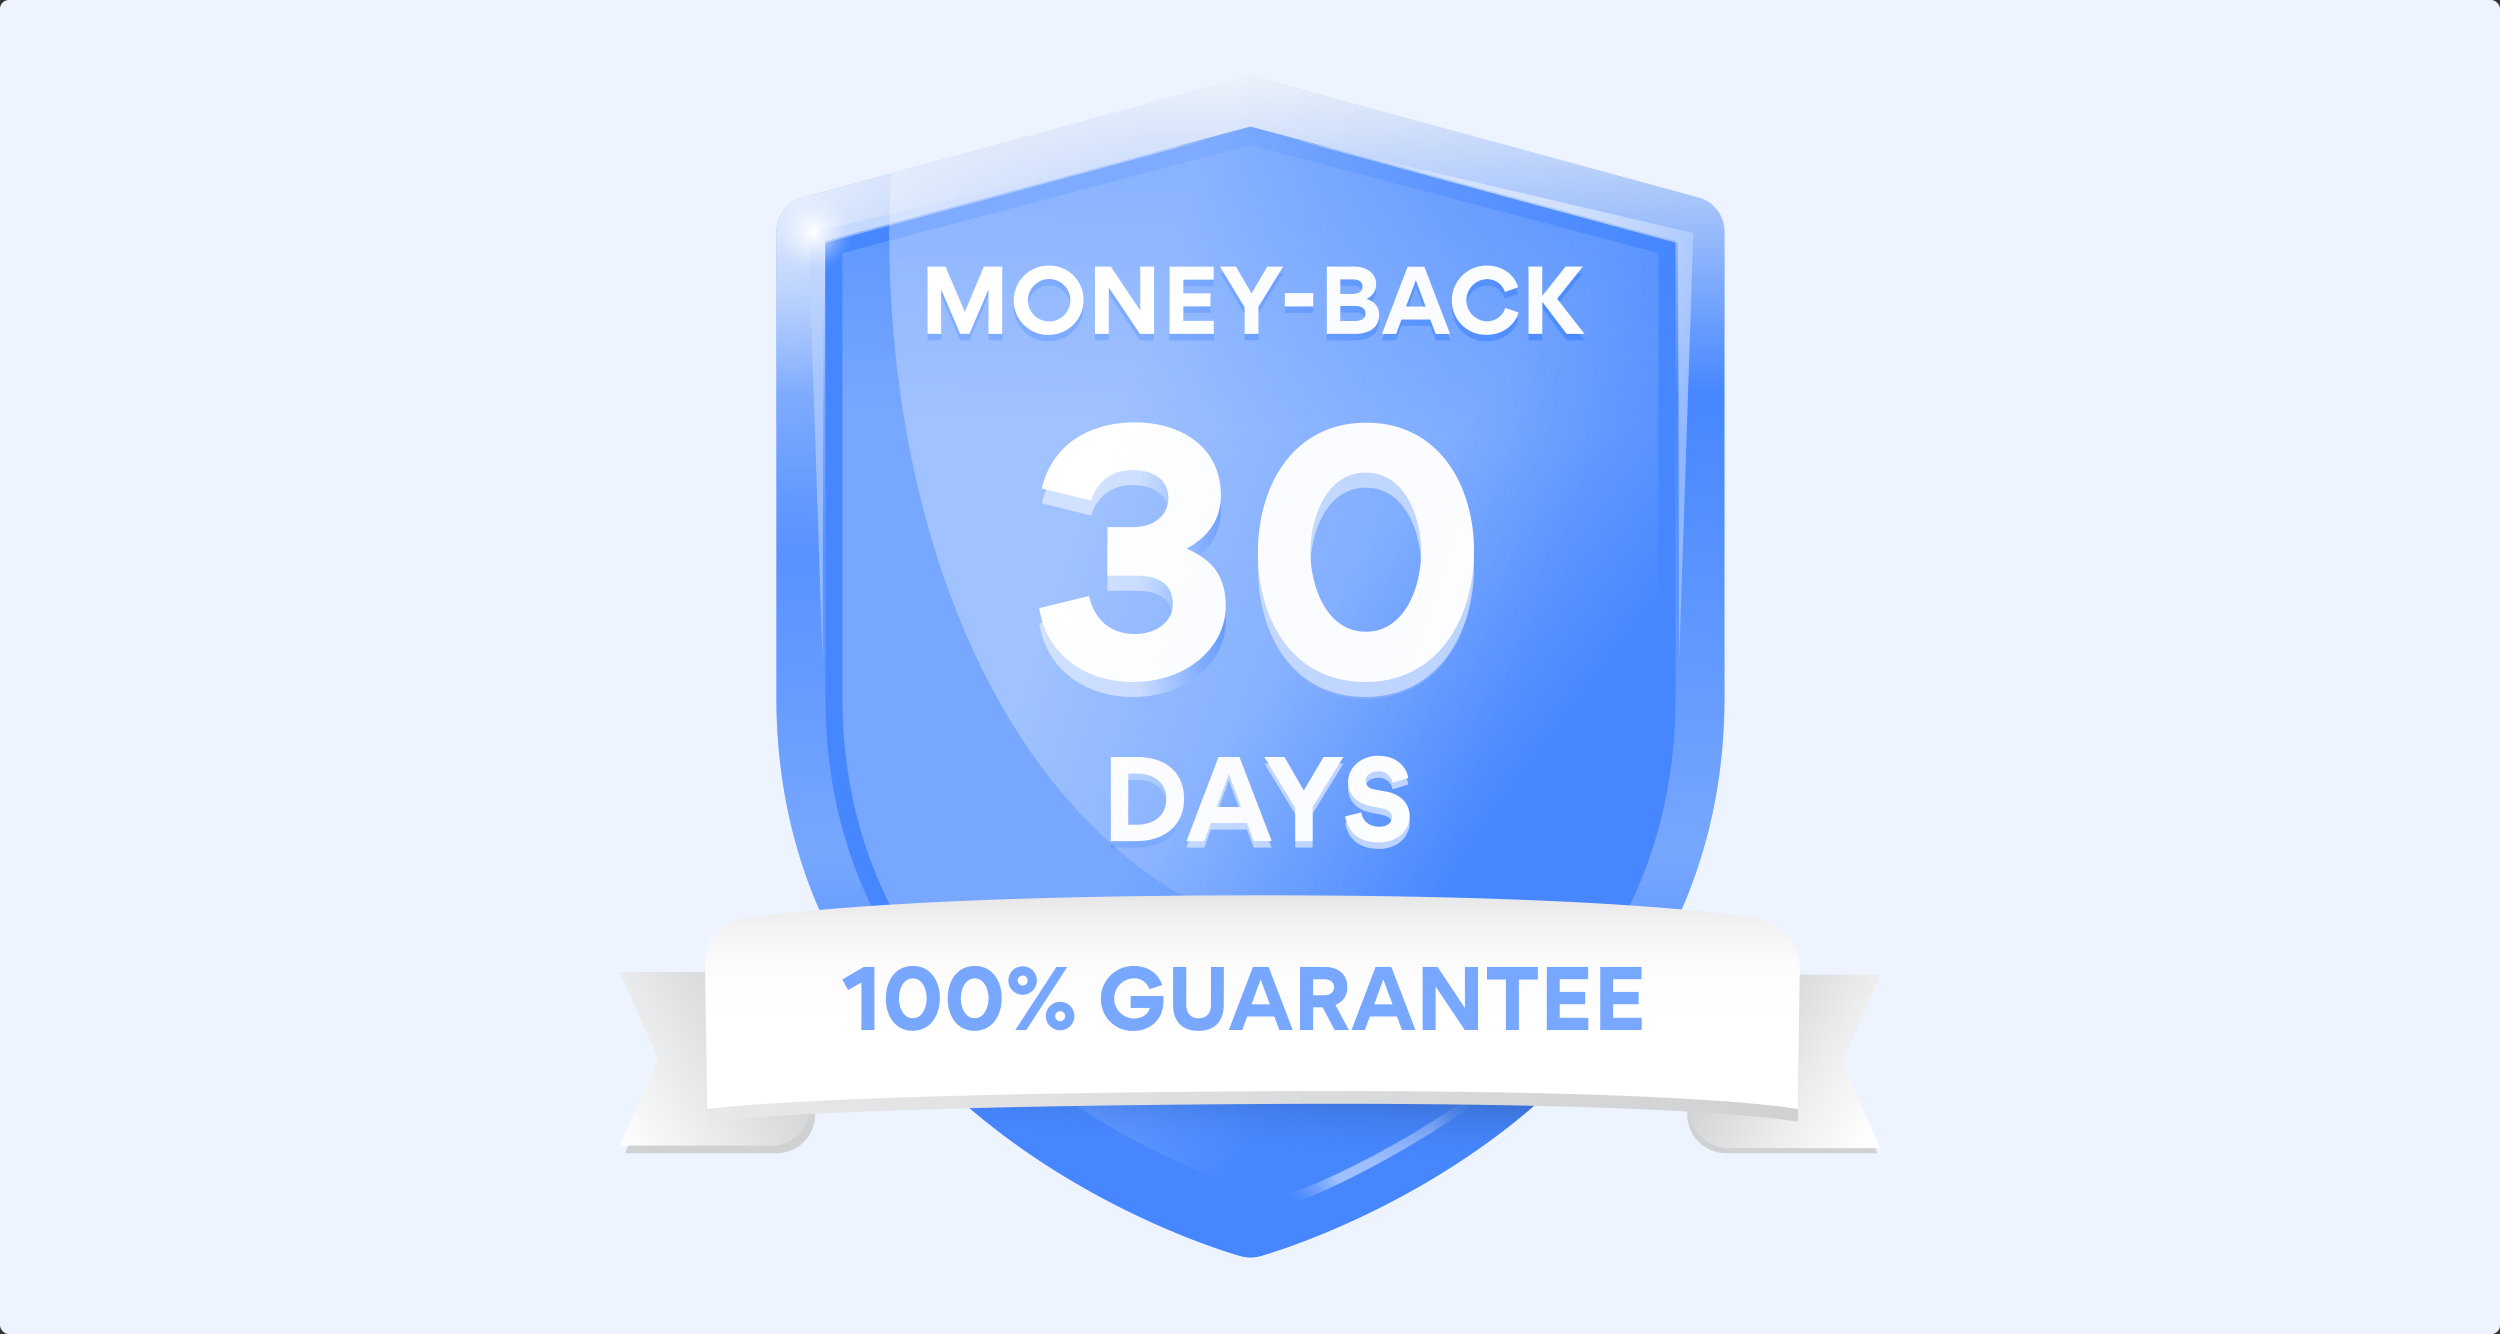 <svg xmlns="http://www.w3.org/2000/svg" width="847" height="452" fill="none" viewBox="0 0 847 452">
  <rect x="0" y="0" width="847" height="452" fill="#333333" stroke="none"/>
  <rect width="847" height="452" fill="#EDF3FF" rx="3"/>
  <path fill="url(#a)" d="M549.119 184.064a10.788 10.788 0 0 0 10.779-10.788c0-5.947-4.831-25.328-10.779-25.328-5.947 0-10.787 19.381-10.787 25.328a10.787 10.787 0 0 0 10.787 10.788Z"/>
  <path fill="url(#b)" d="m271.95 130.819 1.135 2.28a.52.52 0 0 0 .431.3l2.514.375a.564.564 0 0 1 .3.938l-1.801 1.773a.527.527 0 0 0-.168.507l.431 2.504a.583.583 0 0 1-.835.61l-2.242-1.172a.496.496 0 0 0-.535 0l-2.241 1.21a.583.583 0 0 1-.845-.61l.441-2.505a.618.618 0 0 0-.169-.506l-1.81-1.773a.56.56 0 0 1 .035-.806.554.554 0 0 1 .265-.132l2.514-.376a.563.563 0 0 0 .432-.3l1.144-2.279a.58.58 0 0 1 .491-.317.57.57 0 0 1 .513.279Z"/>
  <path fill="url(#c)" d="m285.233 130.819 1.144 2.28a.522.522 0 0 0 .432.3l2.514.366a.569.569 0 0 1 .432.676.577.577 0 0 1-.132.262l-1.811 1.81a.582.582 0 0 0-.168.507l.44 2.504a.578.578 0 0 1-.231.56.581.581 0 0 1-.603.05l-2.252-1.172a.495.495 0 0 0-.535 0l-2.279 1.182a.589.589 0 0 1-.603-.051.584.584 0 0 1-.232-.559l.432-2.505a.554.554 0 0 0-.021-.274.554.554 0 0 0-.148-.232l-1.801-1.773a.584.584 0 0 1-.133-.262.577.577 0 0 1 .433-.676l2.514-.366a.574.574 0 0 0 .431-.3l1.135-2.28a.58.58 0 0 1 .2-.254.58.58 0 0 1 .62-.028.577.577 0 0 1 .222.235Z"/>
  <path fill="url(#d)" d="m298.534 130.819 1.135 2.28a.522.522 0 0 0 .432.3l2.514.366a.577.577 0 0 1 .418.383.572.572 0 0 1-.118.555l-1.81 1.773a.546.546 0 0 0-.16.506l.432 2.505a.585.585 0 0 1-.526.669.587.587 0 0 1-.309-.059l-2.242-1.173a.498.498 0 0 0-.535 0l-2.251 1.173a.589.589 0 0 1-.603-.051.576.576 0 0 1-.232-.559l.441-2.505a.612.612 0 0 0-.169-.506l-1.81-1.773a.57.57 0 0 1 .3-.938l2.514-.366a.557.557 0 0 0 .431-.3l1.145-2.28a.568.568 0 0 1 .502-.297.574.574 0 0 1 .501.297Z"/>
  <path fill="url(#e)" d="m311.817 130.819 1.145 2.28a.512.512 0 0 0 .431.3l2.514.366a.572.572 0 0 1 .3.938l-1.81 1.773a.568.568 0 0 0-.169.506l.441 2.505a.595.595 0 0 1-.24.557.6.6 0 0 1-.604.053l-2.242-1.173a.498.498 0 0 0-.535 0l-2.242 1.22a.587.587 0 0 1-.603-.051.585.585 0 0 1-.232-.559l.432-2.505a.554.554 0 0 0-.021-.274.554.554 0 0 0-.148-.232l-1.801-1.773a.572.572 0 0 1 .3-.938l2.514-.366a.574.574 0 0 0 .431-.3l1.136-2.28a.571.571 0 0 1 1.003-.047Z"/>
  <path fill="url(#f)" d="m325.119 130.819 1.135 2.28a.522.522 0 0 0 .432.3l2.514.366a.569.569 0 0 1 .432.676.577.577 0 0 1-.132.262l-1.811 1.773a.553.553 0 0 0-.159.506l.431 2.505a.575.575 0 0 1-.231.559.581.581 0 0 1-.603.051l-2.242-1.173a.514.514 0 0 0-.545 0l-2.242 1.22a.585.585 0 0 1-.797-.298.575.575 0 0 1-.037-.312l.431-2.505a.583.583 0 0 0-.159-.506l-1.83-1.783a.574.574 0 0 1 .301-.938l2.514-.366a.565.565 0 0 0 .431-.3l1.145-2.279a.57.57 0 0 1 .803-.26.57.57 0 0 1 .219.222Z"/>
  <path fill="url(#g)" d="m282.512 224.494 1.736 3.471a.796.796 0 0 0 .656.45l3.828.563a.863.863 0 0 1 .459 1.482l-2.758 2.702a.865.865 0 0 0-.253.76l.666 3.827a.931.931 0 0 1-.38.82.945.945 0 0 1-.896.118l-3.386-1.81a.791.791 0 0 0-.816 0l-3.443 1.763a.88.88 0 0 1-1.276-.938l.666-3.827a.868.868 0 0 0-.253-.76l-2.758-2.702a.855.855 0 0 1-.233-.884.861.861 0 0 1 .693-.598l3.827-.563a.865.865 0 0 0 .657-.45l1.735-3.471a.868.868 0 0 1 .779-.439.86.86 0 0 1 .75.486Z"/>
  <path fill="url(#h)" d="m302.746 224.494 1.736 3.471a.804.804 0 0 0 .666.45l3.818.563c.16.025.309.094.432.199a.87.87 0 0 1 .271.874.855.855 0 0 1-.244.409l-2.748 2.702a.842.842 0 0 0-.263.76l.666 3.827a.931.931 0 0 1-.38.82.945.945 0 0 1-.896.118l-3.414-1.792a.805.805 0 0 0-.816 0l-3.443 1.745a.88.88 0 0 1-1.276-.938l.666-3.827a.86.86 0 0 0-.253-.76l-2.749-2.702a.862.862 0 0 1 .451-1.482l3.827-.563a.944.944 0 0 0 .666-.45l1.726-3.471a.868.868 0 0 1 .793-.467.857.857 0 0 1 .764.514Z"/>
  <path fill="url(#i)" d="m323.037 224.494 1.735 3.471a.79.79 0 0 0 .657.45l3.827.563a.868.868 0 0 1 .693.598.853.853 0 0 1 .01.475.853.853 0 0 1-.243.409l-2.758 2.702a.83.83 0 0 0-.254.76l.666 3.827a.931.931 0 0 1-.38.82.946.946 0 0 1-.895.118l-3.415-1.792a.8.8 0 0 0-.816 0l-3.415 1.745a.879.879 0 0 1-1.227-.455.876.876 0 0 1-.048-.483l.656-3.752a.886.886 0 0 0-.262-.76l-2.749-2.702a.865.865 0 0 1-.233-.884.861.861 0 0 1 .693-.598l3.818-.563a.874.874 0 0 0 .666-.45l1.735-3.471a.871.871 0 0 1 .761-.486.86.86 0 0 1 .453.12c.138.08.25.198.325.338Z"/>
  <path fill="url(#j)" d="m560.432 83.86-64.651 14.587a2.343 2.343 0 0 1-2.345-2.346 2.344 2.344 0 0 1 2.345-2.345l64.651-14.54a2.319 2.319 0 0 1 1.639 3.956 2.319 2.319 0 0 1-1.639.678v.01Z"/>
  <path fill="url(#k)" d="M540.658 113.878 426.749 71.665a8.564 8.564 0 0 0-6.36 0l-113.815 42.213a9.18 9.18 0 0 0-6.023 8.686v113.009c0 112.061 119.472 144.94 120.738 145.287a8.303 8.303 0 0 0 2.317.347 7.646 7.646 0 0 0 2.317-.347c1.295-.347 120.795-33.226 120.795-145.287V122.405a8.982 8.982 0 0 0-6.06-8.527Z"/>
  <path fill="url(#l)" d="M423.625 368.234c-5.206-1.501-30.909-9.953-56.284-28.818-35.89-26.856-54.182-61.818-54.182-103.843V124.947l110.466-40.975 110.316 40.862V235.46c0 42.025-18.17 76.978-54.173 103.834a192.386 192.386 0 0 1-56.143 28.94Z"/>
  <path fill="#fff" d="m423.625 84.666 109.754 40.628V235.46c0 41.791-18.18 76.518-53.827 103.262a191.42 191.42 0 0 1-55.918 28.705 196.268 196.268 0 0 1-55.908-28.705C331.958 311.978 313.9 277.251 313.9 235.46V125.294l109.725-40.627Zm0-.694-110.316 40.862V235.46c0 42.025 18.17 76.978 54.173 103.834 25.328 18.987 51.049 27.326 56.284 28.827 5.206-1.501 30.9-9.953 56.284-28.827 35.89-26.856 54.173-61.809 54.173-103.834V124.834L423.625 83.972Z"/>
  <path fill="url(#m)" d="M576.436 67.219 427.8 26.788a11.427 11.427 0 0 0-8.34 0l-148.533 40.43a12.036 12.036 0 0 0-7.88 11.351v157.595c0 146.206 155.935 189.038 157.595 189.489.988.224 1.998.341 3.011.347a12.39 12.39 0 0 0 3.002-.347c1.623-.46 157.595-43.292 157.595-189.489V78.569a12.103 12.103 0 0 0-7.814-11.35Z"/>
  <path fill="url(#n)" d="M576.436 67.219 427.8 26.788a11.427 11.427 0 0 0-8.34 0l-148.533 40.43a12.036 12.036 0 0 0-7.88 11.351v157.595c0 146.206 155.935 189.038 157.595 189.489.988.224 1.998.341 3.011.347a12.39 12.39 0 0 0 3.002-.347c1.623-.46 157.595-43.292 157.595-189.489V78.569a12.103 12.103 0 0 0-7.814-11.35Z"/>
  <path fill="url(#o)" d="M576.436 67.219 427.8 26.788a11.427 11.427 0 0 0-8.34 0l-148.533 40.43a12.036 12.036 0 0 0-7.88 11.351v157.595c0 146.206 155.935 189.038 157.595 189.489.988.224 1.998.341 3.011.347a12.39 12.39 0 0 0 3.002-.347c1.623-.46 157.595-43.292 157.595-189.489V78.569a12.103 12.103 0 0 0-7.814-11.35Z"/>
  <path fill="url(#p)" d="M576.436 67.219 427.8 26.788a11.427 11.427 0 0 0-8.34 0l-148.533 40.43a12.036 12.036 0 0 0-7.88 11.351v157.595c0 146.206 155.935 189.038 157.595 189.489.988.224 1.998.341 3.011.347a12.39 12.39 0 0 0 3.002-.347c1.623-.46 157.595-43.292 157.595-189.489V78.569a12.103 12.103 0 0 0-7.814-11.35Z"/>
  <path fill="url(#q)" d="M423.635 409.218a255.318 255.318 0 0 1-73.395-37.626c-46.903-35.074-70.617-80.673-70.617-135.438V81.693l144.012-38.817L567.637 81.58v154.462c0 54.755-23.733 100.373-70.618 135.437-32.991 24.756-66.555 35.769-73.384 37.739Z"/>
  <path fill="url(#r)" d="M423.635 409.218a255.318 255.318 0 0 1-73.395-37.626c-46.903-35.074-70.617-80.673-70.617-135.438V81.693l144.012-38.817L567.637 81.58v154.462c0 54.755-23.733 100.373-70.618 135.437-32.991 24.756-66.555 35.769-73.384 37.739Z"/>
  <path fill="#4687FF" d="m423.635 49.151 138.214 36.585v150.418c0 52.907-22.917 96.893-68.301 130.813a247.099 247.099 0 0 1-69.913 36.228 247.264 247.264 0 0 1-69.924-36.228c-45.261-33.92-68.3-77.906-68.3-130.813V85.736L423.635 49.15Zm0-6.135L279.623 81.694v154.461c0 54.755 23.733 100.373 70.617 135.438 32.992 24.662 66.678 35.646 73.395 37.626A255.432 255.432 0 0 0 497 371.592c46.904-35.074 70.618-80.673 70.618-135.438V81.693L423.635 43.017Z"/>
  <path fill="url(#s)" d="m438.371 47.275 135.326 31.707-4.794 144.518-.413-141.038-130.119-35.187Z" opacity=".6"/>
  <path fill="url(#t)" d="m279.088 82.462-.412 141.029-4.794-144.462 135.316-31.754-130.11 35.187Z" opacity=".6"/>
  <path fill="url(#u)" d="m424.319 410.634-.778-2.814c.103 0 9.605-1.004 25.327-8.199a304.425 304.425 0 0 0 60.327-36.434l1.801 2.326a318.67 318.67 0 0 1-61.555 37.523c-15.938 7.27-24.672 7.486-25.122 7.598Z" opacity=".6"/>
  <path fill="url(#v)" d="M286.799 326.124c43.676 74.736 132.68 99.191 133.899 99.529.989.224 1.998.34 3.011.347 1.015.007 2.026-.11 3.012-.347 1.238-.348 91.93-25.272 135.146-101.705 4.006-7.083-279.28-5.028-275.068 2.176Z"/>
  <path fill="#77A7FF" d="M383.851 236.877c-15.712 0-29.239-8.837-31.753-24.99l16.885-4.147c1.745 7.974 7.092 12.88 15.6 12.88 7.504 0 12.767-4.587 12.767-9.821 0-6.22-3.49-9.925-12.767-9.925h-9.381v-16.482h8.443c8.067 0 12.195-4.69 12.195-9.812 0-5.46-4.034-9.493-12.195-9.493-5.628 0-11.463 2.504-13.968 10.318l-16.697-4.146c3.93-16.482 18.226-22.373 31.312-22.373 17.458 0 29.352 9.606 29.352 24.662 0 8.837-4.906 14.512-11.669 18.114 9.596 4.034 13.311 10.253 13.311 19.418-.01 14.23-13.321 25.797-31.435 25.797Zm79.098-87.831c24.333 0 36.443 20.947 36.443 43.535 0 22.589-12.11 44.296-36.772 44.296-24.98 0-36.434-21.388-36.434-43.864 0-22.476 11.782-43.967 36.763-43.967Zm-.216 70.833c13.527 0 18.761-15.713 18.761-27.063 0-11.351-5.244-26.838-18.761-26.838-13.518 0-18.761 15.6-18.761 26.838 0 11.238 5.234 27.063 18.761 27.063Z"/>
  <path fill="url(#w)" d="M383.851 236.145c-15.712 0-29.239-8.846-31.753-24.99l16.885-4.146c1.745 7.964 7.092 12.879 15.6 12.879 7.504 0 12.767-4.587 12.767-9.821 0-6.22-3.49-9.934-12.767-9.934h-9.381V183.66h8.443c8.067 0 12.195-4.69 12.195-9.821 0-5.45-4.034-9.493-12.195-9.493-5.628 0-11.463 2.514-13.968 10.318l-16.697-4.146c3.93-16.472 18.226-22.363 31.312-22.363 17.458 0 29.352 9.596 29.352 24.661 0 8.837-4.906 14.503-11.669 18.105 9.596 4.043 13.311 10.262 13.311 19.427-.01 14.221-13.321 25.797-31.435 25.797Z"/>
  <path fill="url(#x)" d="M462.949 148.305c24.333 0 36.443 20.956 36.443 43.535 0 22.579-12.11 44.305-36.772 44.305-24.98 0-36.434-21.388-36.434-43.864 0-22.476 11.782-43.976 36.763-43.976Zm-.216 70.814c13.527 0 18.761-15.712 18.761-27.054 0-11.341-5.244-26.847-18.761-26.847-13.518 0-18.761 15.609-18.761 26.847 0 11.238 5.234 27.054 18.761 27.054Z"/>
  <path fill="url(#y)" d="M384.977 287.157h-8.621v-28.47h8.724c9.934 0 16.078 5.234 16.078 14.183 0 8.471-6.106 14.287-16.181 14.287Zm.253-22.908h-2.983v17.345h2.908c5.891 0 9.962-3.124 9.962-8.724s-4.287-8.621-9.887-8.621Z"/>
  <path fill="url(#z)" d="m410.248 281.05-2.251 6.107h-6.032l10.872-28.47h7.092l10.91 28.47h-6.07l-2.288-6.107h-12.233Zm10.225-5.459-4.146-11.201-4.146 11.201h8.292Z"/>
  <path fill="url(#A)" d="M438.841 287.157V275.9L428.4 258.705h6.801l6.566 11.379 6.651-11.379h6.726l-10.431 16.942v11.529l-5.872-.019Z"/>
  <path fill="url(#B)" d="m455.726 278.761 5.487-1.313c.479 3.124 2.983 4.84 6.107 4.84 2.73 0 4.296-1.454 4.296-3.208 0-1.416-1.275-2.58-3.236-2.974l-4.034-.806c-4.624-.938-7.607-3.856-7.607-8.18 0-5.094 4.624-8.874 10.075-8.874 6.566 0 9.784 3.93 10.318 7.561l-5.347 1.604a4.686 4.686 0 0 0-4.981-3.893c-2.429 0-4.146 1.491-4.146 3.17 0 1.342.872 2.542 2.945 2.946l3.968.722c5.272.938 8.04 4.325 8.04 8.368 0 4.399-3.753 8.874-10.441 8.874-6.688 0-10.506-3.462-11.444-8.837Z"/>
  <path fill="url(#C)" d="m334.903 100.22-6.463 15.074h-3.143l-6.425-14.952v14.952h-4.625V92.509h6.079l6.566 15.365 6.463-15.365h6.257v22.785h-4.69l-.019-15.074Z"/>
  <path fill="url(#D)" d="M355.353 92.162a11.598 11.598 0 0 1 10.87 7.152c.59 1.423.89 2.949.884 4.489a11.793 11.793 0 0 1-3.47 8.395 11.792 11.792 0 0 1-8.406 3.443 11.67 11.67 0 0 1-10.9-7.216c-.59-1.43-.89-2.963-.882-4.509a11.796 11.796 0 0 1 3.512-8.348 11.81 11.81 0 0 1 8.392-3.406Zm-.056 18.902a7.183 7.183 0 0 0 6.748-4.309 7.18 7.18 0 0 0-5.111-9.89 7.176 7.176 0 0 0-8.645 7.013 7.088 7.088 0 0 0 2.014 5.046 7.096 7.096 0 0 0 4.994 2.14Z"/>
  <path fill="url(#E)" d="M375.662 99.582v15.712h-4.69V92.509h5.384l9.953 14.868V92.509h4.69v22.785h-4.803l-10.534-15.712Z"/>
  <path fill="url(#F)" d="M396.262 92.509h14.934v4.427h-10.272v4.625h9.193v4.428h-9.193v4.915h10.319v4.39h-15.009l.028-22.785Z"/>
  <path fill="url(#G)" d="M421.665 115.294v-9.015l-8.349-13.77h5.441l5.262 9.108 5.328-9.108h5.385l-8.349 13.564v9.221h-4.718Z"/>
  <path fill="url(#H)" d="M435.304 106.017v-4.512h9.606v4.512h-9.606Z"/>
  <path fill="url(#I)" d="M459.112 115.294h-9.606V92.509h9.456c3.668 0 7.279 1.95 7.279 6.022a5.258 5.258 0 0 1-3.198 4.859v.066c2.701 1.013 4.183 2.533 4.183 5.553 0 4.625-4.099 6.285-8.114 6.285Zm-.788-18.451h-4.221v4.924h3.902c1.661 0 3.612-.44 3.612-2.504 0-1.895-1.717-2.42-3.293-2.42Zm.582 8.996h-4.803v5.093h4.953c1.679 0 3.574-.497 3.574-2.532 0-2.036-1.98-2.561-3.724-2.561Z"/>
  <path fill="url(#J)" d="m474.825 110.407-1.811 4.887h-4.831l8.705-22.785h5.676l8.724 22.785h-4.859l-1.877-4.887h-9.727Zm8.17-4.362-3.311-8.968-3.321 8.968h6.632Z"/>
  <path fill="url(#K)" d="M491.897 103.916a11.753 11.753 0 0 1 3.473-8.348 11.744 11.744 0 0 1 8.375-3.406c6.398 0 9.803 4.277 10.591 7.363l-4.484 1.567a6.238 6.238 0 0 0-6.163-4.334 7.145 7.145 0 0 0-6.889 7.144 7.15 7.15 0 0 0 6.889 7.143 6.4 6.4 0 0 0 6.285-4.54l4.503 1.547c-.667 2.815-4.072 7.561-10.854 7.561a11.499 11.499 0 0 1-11.726-11.697Z"/>
  <path fill="url(#L)" d="M522.534 115.294h-4.69V92.509h4.69v9.924l7.833-9.924h5.873l-8.696 10.881 9.277 11.904h-6.05l-8.237-10.797v10.797Z"/>
  <path fill="#fff" d="M383.851 231.051c-15.712 0-29.239-8.836-31.753-24.99l16.885-4.146c1.745 7.964 7.092 12.88 15.609 12.88 7.505 0 12.758-4.587 12.758-9.822 0-6.219-3.49-9.934-12.758-9.934h-9.38v-16.435h8.442c8.077 0 12.195-4.69 12.195-9.821 0-5.46-4.043-9.493-12.195-9.493-5.628 0-11.453 2.514-13.967 10.318l-16.717-4.137c3.931-16.472 18.227-22.363 31.322-22.363 17.458 0 29.352 9.596 29.352 24.652 0 8.846-4.915 14.512-11.679 18.114 9.606 4.043 13.311 10.263 13.311 19.428 0 14.183-13.311 25.749-31.425 25.749Zm79.107-87.84c24.324 0 36.444 20.956 36.444 43.536 0 22.579-12.12 44.304-36.772 44.304-24.99 0-36.444-21.388-36.444-43.864 0-22.476 11.782-43.976 36.772-43.976Zm-.225 70.814c13.536 0 18.761-15.712 18.761-27.053 0-11.341-5.234-26.848-18.761-26.848s-18.761 15.61-18.761 26.848 5.234 27.053 18.761 27.053ZM334.903 98.043l-6.454 15.075h-3.142l-6.435-15.01v15.01h-4.625V90.332h6.079l6.566 15.366 6.416-15.366h6.257v22.786h-4.69l.028-15.075Zm20.45-8.067a11.584 11.584 0 0 1 11.754 11.641 11.803 11.803 0 0 1-3.469 8.399 11.802 11.802 0 0 1-8.407 3.449 11.669 11.669 0 0 1-11.782-11.726 11.821 11.821 0 0 1 11.904-11.763Zm-.066 18.921a7.178 7.178 0 0 0 1.668-14.194 7.176 7.176 0 0 0-8.666 6.98 7.102 7.102 0 0 0 7.008 7.214h-.01Zm20.375-11.501v15.722h-4.69V90.332h5.384l9.953 14.869V90.332h4.69v22.786h-4.803l-10.534-15.722Zm20.6-7.064h14.934v4.419h-10.272v4.624h9.193v4.428h-9.193v4.915h10.319v4.4h-15.009l.028-22.786Zm25.403 22.786v-9.024l-8.349-13.762h5.441l5.262 9.109 5.328-9.109h5.385l-8.358 13.555v9.231h-4.709Zm13.639-9.287v-4.512h9.606v4.512h-9.606Zm23.808 9.287h-9.606V90.332h9.456c3.668 0 7.279 1.952 7.279 6.023a5.258 5.258 0 0 1-3.198 4.859v.056c2.701 1.023 4.183 2.533 4.183 5.563 0 4.625-4.099 6.285-8.114 6.285Zm-.788-18.452h-4.221v4.916h3.902c1.661 0 3.612-.432 3.612-2.505 0-1.885-1.717-2.41-3.293-2.41Zm.582 8.987h-4.803v5.094h4.953c1.679 0 3.574-.488 3.574-2.533s-1.98-2.561-3.724-2.561Zm15.919 4.596-1.811 4.897h-4.831l8.705-22.785h5.676l8.724 22.785h-4.859l-1.877-4.897h-9.727Zm8.17-4.362-3.311-8.958-3.321 8.93 6.632.028Zm8.902-2.148a11.759 11.759 0 0 1 7.319-10.895 11.757 11.757 0 0 1 4.529-.868c6.398 0 9.803 4.278 10.591 7.364l-4.484 1.576a6.242 6.242 0 0 0-6.173-4.334 7.149 7.149 0 0 0 0 14.287 6.408 6.408 0 0 0 6.295-4.541l4.503 1.539c-.667 2.814-4.072 7.57-10.854 7.57a11.5 11.5 0 0 1-11.726-11.698Zm30.637 11.379h-4.69V90.332h4.69v9.916l7.833-9.916h5.873l-8.696 10.882 9.277 11.904h-6.05l-8.208-10.825-.029 10.825ZM384.977 284.971h-8.621v-28.507h8.733c9.925 0 16.069 5.234 16.069 14.183 0 8.508-6.106 14.324-16.181 14.324Zm.253-22.907h-2.983v17.345h2.908c5.901 0 9.972-3.124 9.972-8.724 0-5.601-4.297-8.593-9.897-8.593v-.028Zm25.028 16.8-2.261 6.107h-6.032l10.872-28.507h7.092l10.91 28.47h-6.07l-2.298-6.107-12.213.037Zm10.215-5.459-4.146-11.201-4.146 11.201h8.292Zm18.367 11.566v-11.256l-10.478-17.251h6.801l6.567 11.378 6.679-11.378h6.726l-10.441 16.978v11.529h-5.854Zm16.886-8.395 5.487-1.314c.479 3.133 2.983 4.841 6.116 4.841 2.721 0 4.287-1.454 4.287-3.199 0-1.426-1.266-2.589-3.236-2.983l-4.034-.807c-4.624-.938-7.607-3.855-7.607-8.18 0-5.094 4.624-8.874 10.075-8.874 6.566 0 9.784 3.931 10.318 7.561l-5.347 1.604a4.686 4.686 0 0 0-4.981-3.893c-2.439 0-4.146 1.491-4.146 3.171 0 1.341.872 2.542 2.945 2.945l3.959.722c5.272.939 8.039 4.334 8.039 8.368 0 4.399-3.752 8.874-10.44 8.874-6.689 0-10.497-3.452-11.435-8.836Z"/>
  <path fill="#D0D1D3" d="M263.113 390.719h-51.387l12.861-29.399-12.861-29.399h64.473v45.703a13.13 13.13 0 0 1-13.086 13.095Zm308.548-13.095v-45.703h64.473l-12.861 29.399 12.861 29.399h-51.387a13.13 13.13 0 0 1-13.086-13.095Z"/>
  <path fill="url(#M)" d="M572.524 375.907v-45.712h64.473l-12.861 29.399 12.861 29.399H585.61a13.135 13.135 0 0 1-13.086-13.086Z"/>
  <path fill="url(#N)" d="M261.387 388.13H210l12.861-29.418L210 329.313h64.473v45.712a13.133 13.133 0 0 1-13.086 13.105Z"/>
  <path fill="url(#O)" d="m609.784 332.728-.657 47.344s-33.517-6.895-182.209-6.032c-67.419.385-111.63 1.586-140.119 2.814-36.791 1.586-47.203 3.218-47.203 3.218l-.694-49.502a14.923 14.923 0 0 1 12.748-15.009c20.637-3.067 70.073-7.917 176.15-7.917 97.23 0 145.465 4.512 167.031 7.58a17.384 17.384 0 0 1 14.953 17.504Z"/>
  <path fill="url(#P)" d="M275.571 92.94c7.854 0 14.221-6.367 14.221-14.22 0-7.855-6.367-14.222-14.221-14.222S261.35 70.865 261.35 78.72s6.367 14.221 14.221 14.221Z"/>
  <path fill="url(#Q)" d="M573.696 94.122c8.207 0 14.859-6.652 14.859-14.859 0-8.206-6.652-14.859-14.859-14.859-8.206 0-14.859 6.653-14.859 14.86 0 8.206 6.653 14.858 14.859 14.858Z"/>
  <path fill="url(#R)" d="M576.267 66.656 427.8 26.788a13.134 13.134 0 0 0-8.931 0L302.212 58.682a196.61 196.61 0 0 0-.938 20.431c0 120.354 54.707 244.234 175.061 244.234 15.844 0 74.041-1.754 88.835-4.896 11.65-22.72 18.995-49.718 18.995-81.79V78.071a12.446 12.446 0 0 0-7.898-11.415Z" opacity=".6"/>
  <path fill="url(#S)" d="m609.784 328.413-.657 47.344s-33.517-6.895-182.209-6.032c-154.574.891-187.322 6.032-187.322 6.032l-.694-49.492a14.926 14.926 0 0 1 12.748-15.009c20.637-3.068 70.073-7.917 176.15-7.917 97.23 0 145.465 4.512 167.031 7.579a17.383 17.383 0 0 1 14.953 17.495Z"/>
  <path fill="#77A7FF" d="m291.846 332.859-4.503 2.561-1.96-3.574 7.26-4.249h3.612v21.36h-4.409v-16.098Zm17.467-5.59c6.078 0 9.108 5.234 9.108 10.881s-3.03 11.079-9.193 11.079-9.108-5.347-9.108-10.966c0-5.619 2.945-10.994 9.193-10.994Zm-.057 17.701c3.387 0 4.691-3.921 4.691-6.764 0-2.842-1.304-6.707-4.691-6.707-3.386 0-4.69 3.903-4.69 6.707 0 2.805 1.304 6.764 4.69 6.764Zm21.013-17.701c6.079 0 9.109 5.234 9.109 10.881s-3.03 11.079-9.193 11.079-9.109-5.347-9.109-10.966c0-5.619 2.946-10.994 9.193-10.994Zm-.056 17.701c3.386 0 4.69-3.921 4.69-6.764 0-2.842-1.304-6.707-4.69-6.707-3.387 0-4.691 3.903-4.691 6.707 0 2.805 1.304 6.764 4.691 6.764Zm11.435-12.767a4.827 4.827 0 0 1 2.982-4.464 4.83 4.83 0 1 1 1.849 9.295 4.842 4.842 0 0 1-4.831-4.831Zm2.345 16.754 13.921-21.36h3.677l-13.883 21.36h-3.715Zm.797-16.754a1.686 1.686 0 0 0 1.043 1.56 1.686 1.686 0 0 0 2.302-1.231 1.686 1.686 0 0 0-2.847-1.52 1.696 1.696 0 0 0-.498 1.191Zm9.55 12.063a4.83 4.83 0 1 1 9.66-.057 4.83 4.83 0 0 1-9.66.057Zm3.133 0a1.702 1.702 0 0 0 1.05 1.57 1.701 1.701 0 0 0 2.214-2.226 1.694 1.694 0 0 0-1.576-1.042 1.681 1.681 0 0 0-1.197.498 1.683 1.683 0 0 0-.491 1.2Zm36.697-5.131c0 6.66-4.906 10.15-10.122 10.15a10.742 10.742 0 0 1-7.903-3.112 10.725 10.725 0 0 1-3.166-7.882 11.033 11.033 0 0 1 11.125-11.023c5.319 0 8.706 3.105 9.606 6.52l-4.315 1.313a5.316 5.316 0 0 0-5.347-3.63 6.809 6.809 0 0 0-4.651 11.531 6.809 6.809 0 0 0 4.651 2.08c2.899 0 5-1.501 5.516-3.602h-6.491v-4.005h11.097v1.66Zm20.44 1.201c0 5.459-2.814 8.921-8.62 8.921-5.807 0-8.537-3.602-8.537-8.762v-12.898h4.447v12.795c0 3.161 1.876 4.606 4.146 4.606 2.73 0 4.23-1.801 4.23-4.503v-12.898h4.362l-.028 12.739Zm7.946 4.033-1.689 4.588h-4.54l8.161-21.36h5.319l8.18 21.36h-4.55l-1.726-4.588h-9.155Zm7.664-4.09-3.105-8.442-3.115 8.442h6.22Zm21.941 8.678-4.062-7.664h-3.217v7.664h-4.428v-21.36h8.443c4.146 0 7.56 2.232 7.56 6.763a6.15 6.15 0 0 1-4.015 6.107l4.531 8.49h-4.812Zm-7.279-11.764h3.677c1.641 0 3.414-.731 3.414-2.748 0-2.017-1.773-2.674-3.442-2.674h-3.649v5.422Zm19.23 7.176-1.688 4.588h-4.531l8.161-21.36h5.319l8.189 21.36h-4.559l-1.717-4.588h-9.174Zm7.673-4.09-3.114-8.442-3.105 8.442h6.219Zm14.597-6.059v14.737h-4.391v-21.36h5.047l9.278 13.939v-13.939h4.437v21.36h-4.503l-9.868-14.737Zm23.826 14.737v-17.083h-6.416v-4.277h17.214v4.277h-6.407v17.083h-4.391Zm13.865-21.36h13.996v4.146h-9.634v4.334h8.621v4.146h-8.621v4.615h9.681v4.119h-14.071l.028-21.36Zm18.086 0h13.996v4.146h-9.634v4.334h8.639v4.146h-8.63v4.615h9.69v4.119h-14.071l.01-21.36Z"/>
  <defs>
    <linearGradient id="a" x1="549.119" x2="549.119" y1="184.88" y2="150.781" gradientUnits="userSpaceOnUse">
      <stop stop-color="#4687FF"/>
      <stop offset="1" stop-color="#77A7FF"/>
    </linearGradient>
    <linearGradient id="j" x1="528.107" x2="528.107" y1="-122.373" y2="91.139" gradientUnits="userSpaceOnUse">
      <stop offset=".18" stop-color="#E7EFFF"/>
      <stop offset=".67" stop-color="#CFE0FF"/>
      <stop offset="1" stop-color="#BDD4FF"/>
    </linearGradient>
    <linearGradient id="k" x1="112420" x2="111306" y1="89839.1" y2="-9411.95" gradientUnits="userSpaceOnUse">
      <stop offset=".18" stop-color="#E7EFFF"/>
      <stop offset=".67" stop-color="#CFE0FF"/>
      <stop offset="1" stop-color="#BDD4FF"/>
    </linearGradient>
    <linearGradient id="l" x1="421.833" x2="425.858" y1="72.453" y2="323.451" gradientUnits="userSpaceOnUse">
      <stop stop-color="#BDD4FF"/>
      <stop offset=".23" stop-color="#B1CCFF"/>
      <stop offset=".65" stop-color="#92B9FF"/>
      <stop offset=".96" stop-color="#77A7FF"/>
    </linearGradient>
    <linearGradient id="m" x1="421.833" x2="423.1" y1="434.911" y2="239.475" gradientUnits="userSpaceOnUse">
      <stop stop-color="#77A7FF"/>
      <stop offset="1" stop-color="#BDD4FF"/>
    </linearGradient>
    <linearGradient id="n" x1="423.634" x2="423.634" y1="374.678" y2="14.424" gradientUnits="userSpaceOnUse">
      <stop stop-color="#4687FF"/>
      <stop offset=".24" stop-color="#77A7FF"/>
      <stop offset=".67" stop-color="#4687FF"/>
      <stop offset="1" stop-color="#F7F7F7"/>
    </linearGradient>
    <linearGradient id="q" x1="429.835" x2="406.759" y1="13.411" y2="561.897" gradientUnits="userSpaceOnUse">
      <stop stop-color="#4687FF"/>
      <stop offset=".24" stop-color="#77A7FF"/>
      <stop offset=".67" stop-color="#77A7FF"/>
      <stop offset="1" stop-color="#BDD4FF"/>
    </linearGradient>
    <linearGradient id="r" x1="515.555" x2="442.574" y1="269.043" y2="214.307" gradientUnits="userSpaceOnUse">
      <stop stop-color="#4687FF"/>
      <stop offset="1" stop-color="#4687FF" stop-opacity="0"/>
    </linearGradient>
    <linearGradient id="v" x1="422.04" x2="420.07" y1="360.785" y2="391.695" gradientUnits="userSpaceOnUse">
      <stop stop-color="#305EB2" stop-opacity=".9"/>
      <stop offset="1" stop-color="#4687FF" stop-opacity="0"/>
    </linearGradient>
    <linearGradient id="w" x1="352.098" x2="415.276" y1="192.169" y2="192.169" gradientUnits="userSpaceOnUse">
      <stop offset=".54" stop-color="#BDD4FF"/>
      <stop offset="1" stop-color="#4687FF"/>
    </linearGradient>
    <linearGradient id="x" x1="31795.9" x2="37508.9" y1="16883.6" y2="16883.6" gradientUnits="userSpaceOnUse">
      <stop offset=".54" stop-color="#BDD4FF"/>
      <stop offset="1" stop-color="#4687FF"/>
    </linearGradient>
    <linearGradient id="y" x1="387.2" x2="389.845" y1="255.582" y2="296.547" gradientUnits="userSpaceOnUse">
      <stop stop-color="#BDD4FF"/>
      <stop offset=".4" stop-color="#87B1FF"/>
      <stop offset=".8" stop-color="#5893FF"/>
      <stop offset="1" stop-color="#4687FF"/>
    </linearGradient>
    <linearGradient id="z" x1="12407" x2="12486.2" y1="7552.76" y2="8795.91" gradientUnits="userSpaceOnUse">
      <stop stop-color="#BDD4FF"/>
      <stop offset=".4" stop-color="#87B1FF"/>
      <stop offset=".8" stop-color="#5893FF"/>
      <stop offset="1" stop-color="#4687FF"/>
    </linearGradient>
    <linearGradient id="A" x1="12319.9" x2="12405.7" y1="7499.53" y2="8742.13" gradientUnits="userSpaceOnUse">
      <stop stop-color="#BDD4FF"/>
      <stop offset=".4" stop-color="#87B1FF"/>
      <stop offset=".8" stop-color="#5893FF"/>
      <stop offset="1" stop-color="#4687FF"/>
    </linearGradient>
    <linearGradient id="B" x1="10739.3" x2="10849.9" y1="7675.5" y2="8952.77" gradientUnits="userSpaceOnUse">
      <stop stop-color="#BDD4FF"/>
      <stop offset=".4" stop-color="#87B1FF"/>
      <stop offset=".8" stop-color="#5893FF"/>
      <stop offset="1" stop-color="#4687FF"/>
    </linearGradient>
    <linearGradient id="C" x1="8538.17" x2="8480.64" y1="3451.1" y2="1381.79" gradientUnits="userSpaceOnUse">
      <stop stop-color="#BDD4FF"/>
      <stop offset=".4" stop-color="#87B1FF"/>
      <stop offset=".8" stop-color="#5893FF"/>
      <stop offset="1" stop-color="#4687FF"/>
    </linearGradient>
    <linearGradient id="D" x1="8729.81" x2="8664.32" y1="3531.24" y2="1399.34" gradientUnits="userSpaceOnUse">
      <stop stop-color="#BDD4FF"/>
      <stop offset=".4" stop-color="#87B1FF"/>
      <stop offset=".8" stop-color="#5893FF"/>
      <stop offset="1" stop-color="#4687FF"/>
    </linearGradient>
    <linearGradient id="E" x1="8018.33" x2="7945.51" y1="3410.54" y2="1342.2" gradientUnits="userSpaceOnUse">
      <stop stop-color="#BDD4FF"/>
      <stop offset=".4" stop-color="#87B1FF"/>
      <stop offset=".8" stop-color="#5893FF"/>
      <stop offset="1" stop-color="#4687FF"/>
    </linearGradient>
    <linearGradient id="F" x1="6490.94" x2="6393.86" y1="3393.45" y2="1327.33" gradientUnits="userSpaceOnUse">
      <stop stop-color="#BDD4FF"/>
      <stop offset=".4" stop-color="#87B1FF"/>
      <stop offset=".8" stop-color="#5893FF"/>
      <stop offset="1" stop-color="#4687FF"/>
    </linearGradient>
    <linearGradient id="G" x1="9580.64" x2="9512.52" y1="3377.96" y2="1309.52" gradientUnits="userSpaceOnUse">
      <stop stop-color="#BDD4FF"/>
      <stop offset=".4" stop-color="#87B1FF"/>
      <stop offset=".8" stop-color="#5893FF"/>
      <stop offset="1" stop-color="#4687FF"/>
    </linearGradient>
    <linearGradient id="H" x1="4708.14" x2="4702.18" y1="749.757" y2="339.798" gradientUnits="userSpaceOnUse">
      <stop stop-color="#BDD4FF"/>
      <stop offset=".4" stop-color="#87B1FF"/>
      <stop offset=".8" stop-color="#5893FF"/>
      <stop offset="1" stop-color="#4687FF"/>
    </linearGradient>
    <linearGradient id="I" x1="8671.42" x2="8589.44" y1="3352.67" y2="1285.25" gradientUnits="userSpaceOnUse">
      <stop stop-color="#BDD4FF"/>
      <stop offset=".4" stop-color="#87B1FF"/>
      <stop offset=".8" stop-color="#5893FF"/>
      <stop offset="1" stop-color="#4687FF"/>
    </linearGradient>
    <linearGradient id="J" x1="11711.8" x2="11648.8" y1="3336.72" y2="1267.96" gradientUnits="userSpaceOnUse">
      <stop stop-color="#BDD4FF"/>
      <stop offset=".4" stop-color="#87B1FF"/>
      <stop offset=".8" stop-color="#5893FF"/>
      <stop offset="1" stop-color="#4687FF"/>
    </linearGradient>
    <linearGradient id="K" x1="12053.1" x2="11984.6" y1="3413.29" y2="1283.8" gradientUnits="userSpaceOnUse">
      <stop stop-color="#BDD4FF"/>
      <stop offset=".4" stop-color="#87B1FF"/>
      <stop offset=".8" stop-color="#5893FF"/>
      <stop offset="1" stop-color="#4687FF"/>
    </linearGradient>
    <linearGradient id="L" x1="10716.1" x2="10639.5" y1="3300.94" y2="1233.11" gradientUnits="userSpaceOnUse">
      <stop stop-color="#BDD4FF"/>
      <stop offset=".4" stop-color="#87B1FF"/>
      <stop offset=".8" stop-color="#5893FF"/>
      <stop offset="1" stop-color="#4687FF"/>
    </linearGradient>
    <linearGradient id="M" x1="587.289" x2="679.491" y1="346.405" y2="401.15" gradientUnits="userSpaceOnUse">
      <stop stop-color="#D0D1D3"/>
      <stop offset=".31" stop-color="#EDEDEE"/>
      <stop offset=".56" stop-color="#fff"/>
    </linearGradient>
    <linearGradient id="N" x1="263.31" x2="180.47" y1="343.675" y2="391.929" gradientUnits="userSpaceOnUse">
      <stop stop-color="#D0D1D3"/>
      <stop offset=".72" stop-color="#fff"/>
    </linearGradient>
    <linearGradient id="O" x1="238.902" x2="609.793" y1="343.882" y2="343.882" gradientUnits="userSpaceOnUse">
      <stop stop-color="#E8E8E9"/>
      <stop offset="1" stop-color="#D0D1D3"/>
    </linearGradient>
    <linearGradient id="R" x1="199.409" x2="527.009" y1="90.379" y2="199.579" gradientUnits="userSpaceOnUse">
      <stop offset=".54" stop-color="#fff" stop-opacity=".5"/>
      <stop offset="1" stop-color="#BDD4FF" stop-opacity="0"/>
    </linearGradient>
    <linearGradient id="S" x1="424.347" x2="424.347" y1="290.975" y2="347.343" gradientUnits="userSpaceOnUse">
      <stop stop-color="#D0D1D3"/>
      <stop offset=".18" stop-color="#E4E4E5"/>
      <stop offset=".4" stop-color="#F3F3F4"/>
      <stop offset=".65" stop-color="#FCFCFC"/>
      <stop offset="1" stop-color="#fff"/>
    </linearGradient>
    <radialGradient id="b" cx="0" cy="0" r="1" gradientTransform="translate(270.46 130.961) scale(14.215)" gradientUnits="userSpaceOnUse">
      <stop offset=".67" stop-color="#FB0"/>
      <stop offset="1" stop-color="#E96400"/>
    </radialGradient>
    <radialGradient id="c" cx="0" cy="0" r="1" gradientTransform="matrix(153.072 0 0 146.968 20115.1 -54849.8)" gradientUnits="userSpaceOnUse">
      <stop offset=".67" stop-color="#FB0"/>
      <stop offset="1" stop-color="#E96400"/>
    </radialGradient>
    <radialGradient id="d" cx="0" cy="0" r="1" gradientTransform="matrix(152.503 0 0 146.024 20249 -54469.2)" gradientUnits="userSpaceOnUse">
      <stop offset=".67" stop-color="#FB0"/>
      <stop offset="1" stop-color="#E96400"/>
    </radialGradient>
    <radialGradient id="e" cx="0" cy="0" r="1" gradientTransform="matrix(152.503 0 0 146.399 20450.9 -54620.8)" gradientUnits="userSpaceOnUse">
      <stop offset=".67" stop-color="#FB0"/>
      <stop offset="1" stop-color="#E96400"/>
    </radialGradient>
    <radialGradient id="f" cx="0" cy="0" r="1" gradientTransform="matrix(152.787 0 0 146.734 20686.8 -54755.7)" gradientUnits="userSpaceOnUse">
      <stop offset=".67" stop-color="#FB0"/>
      <stop offset="1" stop-color="#E96400"/>
    </radialGradient>
    <radialGradient id="g" cx="0" cy="0" r="1" gradientTransform="matrix(356.081 0 0 340.205 45021 -132474)" gradientUnits="userSpaceOnUse">
      <stop offset=".67" stop-color="#FB0"/>
      <stop offset="1" stop-color="#E96400"/>
    </radialGradient>
    <radialGradient id="h" cx="0" cy="0" r="1" gradientTransform="matrix(356.545 0 0 340.855 45536 -132736)" gradientUnits="userSpaceOnUse">
      <stop offset=".67" stop-color="#FB0"/>
      <stop offset="1" stop-color="#E96400"/>
    </radialGradient>
    <radialGradient id="i" cx="0" cy="0" r="1" gradientTransform="matrix(356.298 0 0 339.536 45967.2 -132204)" gradientUnits="userSpaceOnUse">
      <stop offset=".67" stop-color="#FB0"/>
      <stop offset="1" stop-color="#E96400"/>
    </radialGradient>
    <radialGradient id="o" cx="0" cy="0" r="1" gradientTransform="translate(267.466 65.727) scale(122.764)" gradientUnits="userSpaceOnUse">
      <stop stop-color="#fff" stop-opacity=".7"/>
      <stop offset="1" stop-color="#F7F7F7" stop-opacity="0"/>
    </radialGradient>
    <radialGradient id="p" cx="0" cy="0" r="1" gradientTransform="matrix(40455.4 0 0 50380 148305 179006)" gradientUnits="userSpaceOnUse">
      <stop stop-color="#fff" stop-opacity=".7"/>
      <stop offset="1" stop-color="#F7F7F7" stop-opacity="0"/>
    </radialGradient>
    <radialGradient id="s" cx="0" cy="0" r="1" gradientTransform="translate(507.826 113.09) scale(74.201)" gradientUnits="userSpaceOnUse">
      <stop offset=".54" stop-color="#fff"/>
      <stop offset="1" stop-color="#BDD4FF"/>
    </radialGradient>
    <radialGradient id="t" cx="0" cy="0" r="1" gradientTransform="matrix(-10703.5 0 0 -13938.6 -73710.1 -39943.5)" gradientUnits="userSpaceOnUse">
      <stop offset=".54" stop-color="#fff"/>
      <stop offset="1" stop-color="#BDD4FF"/>
    </radialGradient>
    <radialGradient id="u" cx="0" cy="0" r="1" gradientTransform="translate(467.245 386.911) scale(35.168)" gradientUnits="userSpaceOnUse">
      <stop offset=".54" stop-color="#fff" stop-opacity=".8"/>
      <stop offset="1" stop-color="#BDD4FF" stop-opacity="0"/>
    </radialGradient>
    <radialGradient id="P" cx="0" cy="0" r="1" gradientTransform="translate(275.749 78.879) scale(13.292)" gradientUnits="userSpaceOnUse">
      <stop stop-color="#fff"/>
      <stop offset=".09" stop-color="#fff" stop-opacity=".87"/>
      <stop offset=".28" stop-color="#fff" stop-opacity=".61"/>
      <stop offset=".46" stop-color="#fff" stop-opacity=".39"/>
      <stop offset=".63" stop-color="#fff" stop-opacity=".22"/>
      <stop offset=".78" stop-color="#fff" stop-opacity=".1"/>
      <stop offset=".91" stop-color="#fff" stop-opacity=".03"/>
      <stop offset="1" stop-color="#fff" stop-opacity="0"/>
    </radialGradient>
    <radialGradient id="Q" cx="0" cy="0" r="1" gradientTransform="translate(17972 2152.68) scale(439.824)" gradientUnits="userSpaceOnUse">
      <stop stop-color="#fff"/>
      <stop offset=".09" stop-color="#fff" stop-opacity=".87"/>
      <stop offset=".28" stop-color="#fff" stop-opacity=".61"/>
      <stop offset=".46" stop-color="#fff" stop-opacity=".39"/>
      <stop offset=".63" stop-color="#fff" stop-opacity=".22"/>
      <stop offset=".78" stop-color="#fff" stop-opacity=".1"/>
      <stop offset=".91" stop-color="#fff" stop-opacity=".03"/>
      <stop offset="1" stop-color="#fff" stop-opacity="0"/>
    </radialGradient>
  </defs>
</svg>
